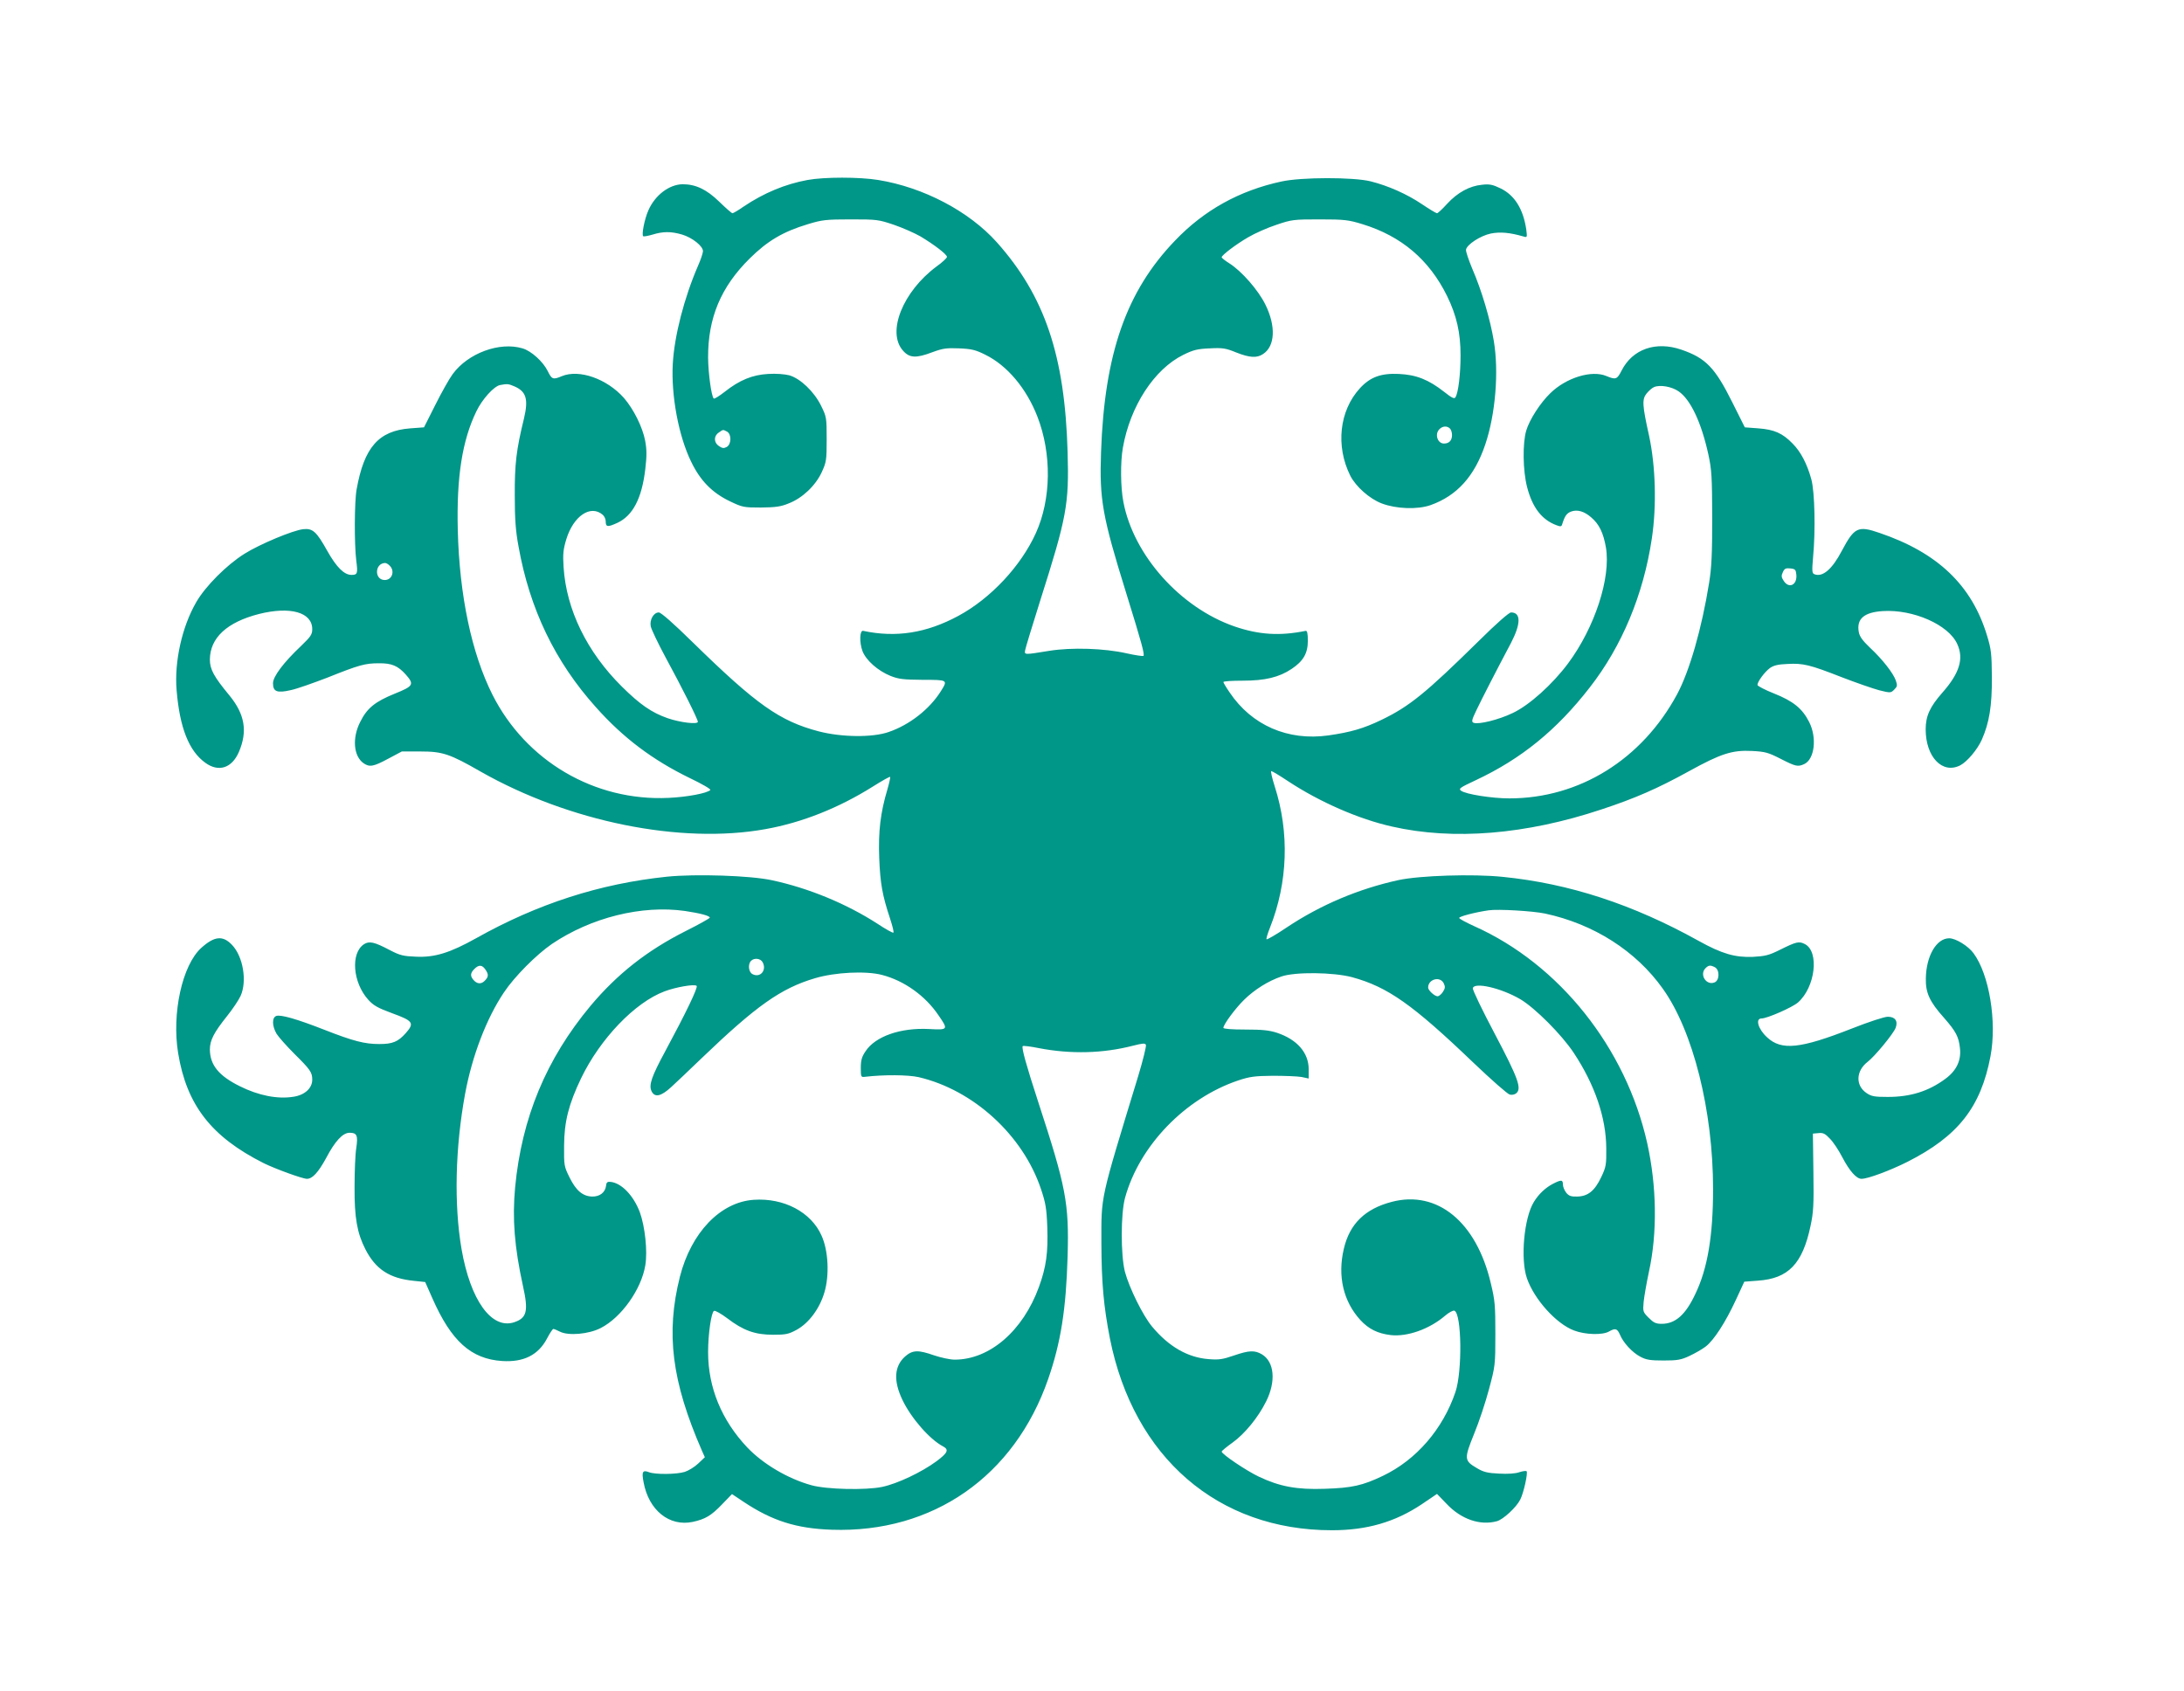 <?xml version="1.0" standalone="no"?>
<!DOCTYPE svg PUBLIC "-//W3C//DTD SVG 20010904//EN"
 "http://www.w3.org/TR/2001/REC-SVG-20010904/DTD/svg10.dtd">
<svg version="1.0" xmlns="http://www.w3.org/2000/svg"
 width="1280pt" height="991pt" viewBox="0 0 1280 991"
 preserveAspectRatio="xMidYMid meet">
<g transform="translate(0,991) scale(0.1,-0.1)"
fill="#009688" stroke="none">
<path d="M4733 8855 c-131 -24 -256 -76 -375 -156 -31 -22 -61 -39 -65 -39 -5
0 -40 31 -78 68 -74 72 -138 102 -214 102 -79 -1 -162 -64 -201 -153 -23 -52
-41 -145 -30 -152 4 -2 28 2 55 10 62 19 108 19 173 0 60 -18 122 -68 122 -97
0 -11 -13 -50 -29 -86 -81 -187 -139 -411 -148 -576 -10 -185 34 -422 108
-573 53 -110 122 -181 226 -231 75 -36 82 -37 183 -37 86 1 116 5 162 24 81
31 158 105 194 183 27 59 29 71 29 193 0 127 -1 132 -33 197 -41 83 -121 159
-186 178 -28 7 -77 11 -124 8 -92 -5 -168 -36 -255 -105 -32 -25 -61 -43 -64
-39 -14 14 -32 148 -33 239 -1 234 75 415 244 582 104 103 195 157 341 201 82
25 105 28 250 28 155 0 163 -1 255 -32 52 -18 122 -49 155 -68 80 -48 155
-105 155 -120 0 -6 -27 -32 -61 -56 -198 -147 -293 -385 -197 -493 38 -44 77
-46 174 -9 60 22 81 25 155 22 73 -3 97 -9 153 -37 129 -63 242 -198 306 -363
85 -219 81 -484 -9 -683 -88 -194 -265 -383 -454 -485 -187 -101 -365 -129
-558 -88 -21 5 -23 -68 -4 -119 21 -54 90 -115 164 -145 48 -19 75 -22 188
-23 149 0 149 0 107 -67 -66 -105 -183 -197 -306 -239 -94 -33 -276 -31 -410
4 -228 60 -365 157 -735 519 -117 115 -189 178 -202 178 -30 0 -55 -43 -47
-82 4 -18 42 -98 85 -178 100 -184 191 -366 191 -381 0 -17 -105 -4 -177 21
-94 33 -162 80 -268 185 -205 203 -326 451 -342 701 -5 76 -2 103 16 163 42
137 143 205 214 143 9 -8 17 -25 17 -38 0 -34 11 -35 68 -9 91 42 144 144 164
316 9 77 9 113 -1 166 -15 79 -67 184 -124 250 -100 113 -263 170 -364 128
-52 -22 -59 -19 -83 30 -27 55 -96 118 -148 133 -134 40 -319 -28 -409 -151
-20 -27 -66 -109 -102 -181 l-66 -131 -81 -6 c-185 -14 -270 -111 -314 -358
-13 -71 -14 -321 -2 -417 10 -76 7 -84 -28 -84 -43 0 -88 45 -142 141 -63 113
-85 133 -141 127 -61 -7 -253 -87 -344 -144 -104 -65 -229 -190 -283 -284 -83
-143 -129 -349 -115 -515 18 -220 72 -357 168 -426 78 -57 156 -32 197 63 52
121 35 221 -55 331 -92 111 -115 154 -115 211 1 127 100 219 288 267 183 46
312 10 312 -89 0 -31 -9 -44 -64 -97 -105 -99 -166 -181 -166 -220 0 -50 24
-59 106 -40 37 8 132 42 213 73 185 74 220 84 301 84 76 1 113 -15 159 -67 50
-57 44 -67 -65 -111 -116 -47 -163 -85 -203 -166 -48 -94 -39 -201 20 -242 35
-24 58 -20 145 27 l79 42 110 0 c129 0 171 -14 352 -118 518 -294 1173 -427
1670 -337 213 38 429 124 628 249 54 34 100 60 102 57 2 -2 -5 -35 -16 -73
-41 -137 -54 -247 -48 -403 6 -149 18 -217 63 -353 14 -43 24 -81 20 -84 -3
-3 -45 20 -93 52 -181 117 -403 209 -618 255 -127 28 -449 38 -616 21 -394
-41 -759 -159 -1119 -361 -152 -85 -242 -113 -350 -108 -76 3 -95 7 -156 39
-91 48 -120 54 -151 34 -79 -52 -66 -224 25 -325 31 -34 55 -48 142 -80 121
-44 130 -57 79 -115 -46 -52 -78 -65 -156 -65 -86 0 -152 17 -323 84 -161 63
-253 89 -280 81 -27 -9 -26 -59 1 -105 12 -19 59 -72 105 -118 93 -92 104
-108 104 -151 0 -50 -44 -90 -110 -100 -94 -15 -205 7 -315 62 -123 61 -174
124 -175 215 0 54 24 100 100 195 33 41 69 95 80 119 39 86 15 231 -50 299
-54 57 -103 52 -180 -17 -112 -101 -174 -384 -136 -617 50 -305 195 -491 501
-645 69 -34 228 -92 254 -92 32 0 66 37 112 121 53 101 98 149 138 149 43 0
50 -16 39 -90 -6 -36 -10 -139 -10 -230 -1 -177 15 -268 63 -362 60 -118 142
-172 285 -186 l66 -7 42 -95 c111 -252 227 -356 409 -368 126 -8 212 35 263
132 16 31 33 56 37 56 4 0 22 -7 39 -16 49 -25 168 -15 238 21 121 61 239 227
262 368 14 83 -2 228 -32 311 -37 98 -107 171 -171 178 -19 2 -25 -2 -27 -23
-5 -39 -37 -64 -82 -63 -55 2 -94 35 -132 112 -32 65 -33 70 -32 187 1 141 27
242 99 393 112 233 316 446 490 511 66 25 176 44 188 32 9 -9 -65 -162 -183
-381 -81 -150 -98 -199 -82 -235 18 -40 55 -33 115 22 29 26 108 102 177 168
323 310 467 412 667 471 118 35 298 44 393 19 130 -34 253 -122 330 -236 59
-85 57 -87 -54 -81 -168 9 -316 -43 -373 -130 -22 -32 -28 -53 -28 -97 0 -54
1 -56 25 -53 110 13 251 12 314 -2 321 -75 611 -340 717 -656 27 -81 33 -113
37 -224 5 -148 -6 -232 -49 -350 -94 -258 -289 -426 -494 -426 -27 0 -81 12
-120 25 -94 33 -126 32 -170 -6 -64 -57 -70 -142 -16 -255 51 -107 160 -232
239 -273 35 -19 26 -38 -40 -87 -87 -64 -228 -131 -318 -150 -96 -20 -326 -15
-415 10 -137 38 -283 124 -376 222 -150 159 -229 351 -229 558 0 107 19 236
35 242 7 3 42 -17 78 -44 93 -71 162 -96 267 -96 75 0 91 3 139 29 71 39 134
123 162 217 31 101 24 247 -16 335 -61 138 -221 222 -397 210 -196 -13 -367
-192 -433 -450 -84 -333 -48 -615 129 -1021 l17 -38 -39 -37 c-21 -20 -57 -42
-79 -49 -49 -15 -172 -16 -209 -2 -38 15 -44 3 -32 -59 30 -164 151 -261 288
-232 73 16 108 36 172 103 l58 60 69 -46 c167 -111 309 -156 516 -163 592 -20
1070 313 1268 883 74 213 105 408 114 719 9 314 -9 406 -172 905 -71 218 -99
319 -91 328 4 3 46 -2 95 -12 187 -36 375 -31 550 14 59 15 73 16 77 5 3 -8
-17 -89 -45 -182 -227 -744 -216 -695 -216 -983 1 -231 13 -366 50 -556 139
-697 633 -1124 1301 -1124 205 0 370 48 526 152 l90 61 55 -57 c86 -92 198
-130 296 -103 37 10 114 81 137 127 20 39 46 157 37 166 -3 3 -22 1 -43 -6
-22 -8 -69 -11 -119 -8 -66 3 -91 9 -129 32 -75 44 -76 54 -17 200 29 70 68
188 88 264 36 134 37 141 37 322 0 166 -2 197 -27 299 -84 358 -313 546 -580
476 -157 -41 -247 -129 -281 -275 -38 -159 -3 -309 97 -418 49 -53 102 -79
178 -88 97 -11 227 35 319 114 22 19 47 32 54 29 43 -17 47 -356 6 -477 -74
-218 -230 -398 -425 -491 -119 -57 -181 -71 -340 -76 -164 -6 -265 13 -387 71
-72 34 -218 132 -218 147 0 4 29 28 64 53 71 51 150 147 197 242 58 117 48
231 -25 275 -42 25 -75 24 -165 -7 -64 -22 -87 -26 -147 -21 -122 9 -234 73
-332 191 -53 63 -134 227 -159 321 -25 98 -25 342 1 435 84 304 351 581 661
686 69 23 97 27 205 28 69 0 144 -3 168 -7 l42 -9 0 54 c0 97 -68 175 -186
214 -46 15 -87 19 -186 19 -80 0 -128 4 -128 10 0 19 69 113 121 164 61 60
142 111 219 137 81 28 305 25 414 -4 209 -57 355 -160 711 -501 105 -100 200
-184 213 -187 12 -4 29 0 38 7 34 28 12 88 -125 348 -73 138 -131 258 -129
268 7 38 165 2 278 -64 86 -51 242 -207 313 -314 124 -187 190 -381 191 -559
1 -98 -1 -110 -30 -171 -38 -80 -78 -112 -141 -113 -36 -1 -49 4 -64 23 -10
13 -19 34 -19 47 0 29 -9 30 -58 5 -43 -22 -84 -60 -112 -106 -58 -93 -80
-335 -41 -448 43 -124 172 -267 276 -306 65 -25 167 -28 205 -6 37 21 48 18
64 -18 19 -47 72 -105 120 -130 34 -18 57 -22 136 -22 82 0 103 4 152 27 32
15 74 39 95 55 48 37 116 142 177 274 l49 106 79 6 c179 12 262 98 309 320 17
79 20 123 17 317 l-3 225 33 3 c27 3 39 -3 67 -33 19 -19 51 -67 71 -106 44
-84 84 -129 114 -129 37 0 166 48 268 99 298 151 431 320 488 620 38 202 -7
479 -100 604 -31 42 -104 87 -142 87 -75 0 -135 -104 -137 -235 -2 -85 22
-137 108 -233 69 -79 85 -110 92 -177 8 -72 -21 -132 -87 -180 -98 -72 -203
-105 -336 -105 -78 0 -96 3 -125 23 -65 44 -62 129 6 182 42 32 151 164 165
200 15 40 -3 65 -46 65 -20 0 -112 -30 -213 -70 -301 -118 -410 -129 -494 -51
-53 48 -71 111 -33 111 33 0 181 65 214 94 101 89 126 298 40 342 -35 18 -50
14 -147 -34 -64 -32 -86 -37 -158 -41 -105 -4 -181 18 -318 94 -385 214 -758
336 -1148 375 -174 18 -485 8 -611 -19 -233 -51 -456 -145 -654 -277 -62 -42
-116 -73 -119 -70 -3 3 6 33 20 68 105 265 115 557 28 828 -16 50 -25 90 -20
90 5 0 50 -27 101 -61 184 -121 413 -221 606 -264 360 -82 785 -47 1227 100
200 66 330 123 515 225 185 102 252 124 368 118 78 -4 95 -9 168 -46 88 -45
100 -48 138 -31 61 28 76 155 29 247 -40 79 -93 122 -206 167 -53 21 -97 44
-97 50 0 19 42 76 73 99 21 15 47 22 103 24 92 5 130 -4 319 -78 83 -32 181
-66 218 -76 67 -17 69 -16 89 4 18 18 19 24 9 53 -15 43 -78 124 -151 192 -43
41 -61 65 -66 92 -14 77 30 116 141 123 178 11 385 -80 436 -193 40 -86 13
-172 -87 -285 -73 -83 -98 -137 -98 -215 0 -162 98 -265 203 -211 41 22 100
92 126 150 44 100 60 198 59 366 -1 137 -4 165 -28 243 -89 296 -289 487 -630
603 -127 44 -148 33 -221 -104 -57 -109 -113 -157 -161 -138 -14 5 -15 18 -8
99 15 156 10 383 -10 457 -25 91 -62 162 -110 210 -59 61 -108 82 -200 89
l-80 6 -73 146 c-102 205 -156 260 -298 309 -150 52 -287 4 -351 -122 -27 -53
-34 -55 -90 -32 -86 36 -235 -10 -328 -101 -59 -57 -122 -155 -141 -219 -22
-73 -20 -235 5 -331 31 -120 86 -192 173 -224 23 -9 29 -8 33 7 15 48 26 63
51 73 37 14 78 2 119 -34 47 -40 71 -91 86 -176 30 -177 -65 -469 -222 -680
-91 -122 -226 -244 -323 -290 -82 -40 -201 -69 -230 -58 -14 5 -12 16 16 74
32 67 113 225 202 393 59 113 60 180 1 180 -12 0 -85 -64 -190 -168 -311 -306
-406 -383 -570 -462 -106 -51 -180 -72 -311 -91 -237 -33 -449 59 -579 253
-20 29 -36 56 -36 60 0 5 51 8 114 8 130 0 213 20 286 69 69 46 95 92 95 165
0 44 -4 60 -13 58 -152 -31 -274 -23 -417 26 -317 110 -591 416 -651 729 -17
88 -18 235 -3 319 43 244 184 460 354 544 59 29 83 35 155 38 76 4 94 1 155
-24 79 -31 121 -34 158 -9 70 46 76 163 13 290 -42 85 -139 196 -212 242 -24
15 -44 31 -44 35 0 12 84 76 155 117 39 23 113 56 165 73 91 31 102 32 255 32
146 0 168 -3 250 -28 228 -70 391 -208 496 -421 56 -115 79 -215 79 -348 0
-109 -13 -220 -30 -246 -6 -11 -22 -3 -66 32 -92 72 -163 100 -265 105 -105 5
-168 -18 -228 -83 -122 -132 -144 -340 -57 -514 33 -64 113 -135 184 -162 84
-32 209 -37 286 -10 155 55 258 169 321 356 60 178 80 426 50 606 -21 127 -71
296 -126 423 -22 53 -39 103 -37 113 6 30 84 81 145 94 56 11 111 6 191 -17
23 -7 23 -6 17 42 -18 119 -68 200 -151 240 -46 22 -64 26 -108 21 -74 -7
-144 -46 -204 -111 -28 -31 -55 -56 -60 -56 -5 0 -45 24 -88 53 -89 60 -198
108 -301 134 -100 25 -406 25 -523 -1 -246 -53 -453 -168 -623 -346 -286 -297
-414 -663 -434 -1241 -10 -277 8 -377 147 -824 94 -303 110 -364 101 -370 -5
-2 -48 4 -97 15 -131 30 -324 36 -454 15 -148 -24 -146 -24 -142 3 2 13 42
144 88 290 156 491 170 564 161 872 -16 566 -134 915 -415 1230 -163 182 -430
322 -695 365 -111 18 -315 18 -414 0z m-1720 -1209 c71 -30 85 -75 58 -189
-45 -183 -55 -267 -54 -452 0 -137 5 -208 22 -298 65 -366 214 -676 453 -942
160 -180 333 -310 551 -416 71 -34 125 -65 120 -70 -19 -19 -136 -41 -244 -46
-434 -21 -837 216 -1033 605 -122 243 -193 580 -203 962 -8 314 26 528 109
699 34 71 103 147 139 154 42 8 49 7 82 -7z m6825 -30 c70 -48 133 -182 174
-368 20 -92 22 -131 23 -373 0 -212 -4 -294 -18 -380 -43 -269 -115 -519 -188
-655 -206 -382 -573 -610 -983 -610 -101 0 -255 24 -283 45 -16 12 -7 18 87
62 266 125 473 293 667 543 189 242 315 545 364 873 29 192 22 425 -16 602
-40 180 -42 214 -15 248 13 16 32 33 44 38 35 15 104 3 144 -25z m-1340 -218
c7 -7 12 -24 12 -38 0 -32 -17 -50 -47 -50 -38 0 -56 55 -27 84 18 19 45 21
62 4z m-4237 -18 c27 -15 26 -75 -2 -90 -16 -9 -26 -8 -45 5 -31 20 -32 59 -2
79 27 19 24 19 49 6z m-1977 -786 c32 -31 14 -84 -29 -84 -62 0 -60 98 2 100
6 0 19 -7 27 -16z m8244 -52 c6 -61 -43 -85 -74 -37 -14 21 -15 31 -5 51 9 21
17 25 44 22 28 -3 32 -7 35 -36z m-6513 -1972 c87 -13 145 -28 145 -39 0 -4
-64 -40 -142 -79 -226 -114 -400 -251 -557 -438 -260 -312 -403 -656 -442
-1064 -17 -185 -4 -350 46 -578 33 -148 23 -188 -52 -213 -132 -43 -256 129
-308 429 -45 262 -37 596 21 911 41 221 125 441 227 593 61 92 190 222 282
285 230 155 527 229 780 193z m5040 -15 c285 -61 533 -219 690 -440 178 -248
295 -716 295 -1175 0 -273 -32 -466 -104 -615 -57 -122 -117 -175 -197 -175
-34 0 -47 6 -76 35 -34 34 -35 37 -30 93 3 31 17 111 31 177 50 228 46 501
-10 754 -125 559 -515 1049 -1014 1272 -46 21 -86 42 -88 48 -3 8 90 33 173
45 55 8 259 -4 330 -19z m-4585 -286 c25 -47 -15 -93 -60 -69 -23 12 -28 58
-8 78 19 19 56 14 68 -9z m-1626 -41 c21 -30 20 -44 -4 -68 -21 -21 -46 -18
-67 8 -18 22 -16 39 7 62 26 26 45 25 64 -2z m7207 12 c29 -16 27 -78 -3 -89
-48 -19 -89 46 -53 83 19 19 29 20 56 6z m-1589 -95 c9 -19 8 -29 -6 -50 -9
-14 -23 -25 -31 -25 -17 0 -55 35 -55 51 0 50 71 69 92 24z"/>
</g>
</svg>
